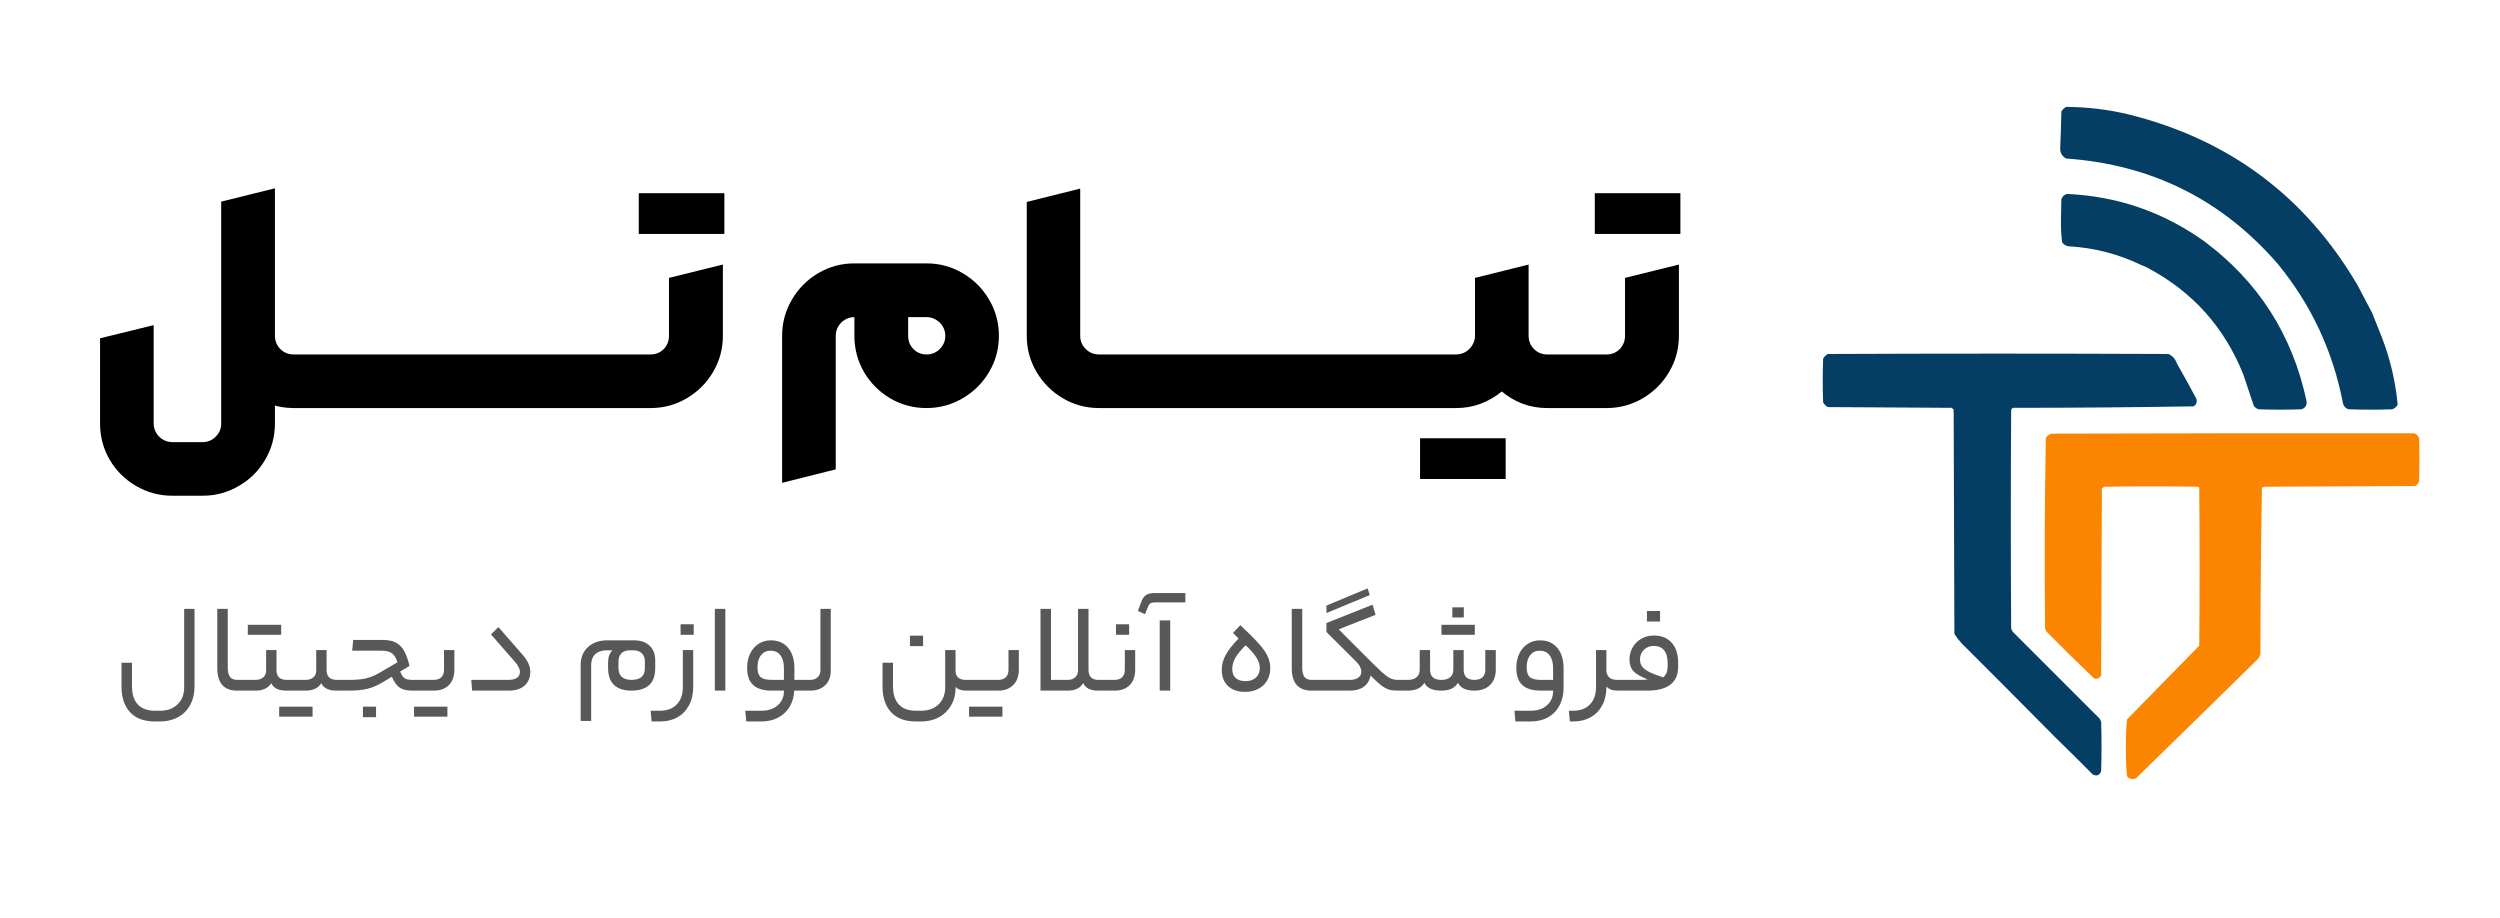 <?xml version="1.0" encoding="UTF-8"?> <svg xmlns="http://www.w3.org/2000/svg" width="1520" height="558" viewBox="0 0 1520 558" fill="none"><path fill-rule="evenodd" clip-rule="evenodd" d="M1433.33 173.295C1436.33 178.991 1439.32 184.671 1442.3 190.336C1444.36 195.384 1446.38 200.466 1448.35 205.582C1453.34 218.634 1456.48 232.087 1457.77 245.941C1457.06 247.401 1455.94 248.373 1454.41 248.856C1445.59 249.155 1436.77 249.155 1427.95 248.856C1426.22 248.321 1425.1 247.2 1424.59 245.492C1418.53 213.81 1405.38 185.559 1385.13 160.739C1351.23 121.485 1308.26 100.035 1256.2 96.39C1253.6 94.925 1252.4 92.683 1252.61 89.664C1252.95 82.419 1253.17 75.169 1253.29 67.915C1253.96 66.644 1254.93 65.673 1256.2 65C1268.92 65.051 1281.48 66.546 1293.87 69.484C1355.08 84.614 1401.57 119.218 1433.33 173.295Z" fill="#043E64"></path><path fill-rule="evenodd" clip-rule="evenodd" d="M1305.98 162.982C1304.69 162.262 1303.34 161.664 1301.94 161.188C1287.97 154.4 1273.18 150.588 1257.55 149.753C1255.95 149.439 1254.68 148.617 1253.74 147.287C1253.22 142.845 1253 138.361 1253.06 133.834C1253.14 129.649 1253.21 125.463 1253.29 121.278C1253.81 119.559 1254.93 118.438 1256.65 117.915C1287.32 119.269 1315.13 128.836 1340.06 146.614C1373.03 171.124 1393.8 203.561 1402.39 243.923C1402.69 246.461 1401.65 248.105 1399.25 248.856C1390.58 249.155 1381.91 249.155 1373.24 248.856C1372.08 248.46 1371.1 247.787 1370.33 246.838C1368.24 240.57 1366.14 234.292 1364.05 228.004C1352.63 199.171 1333.27 177.497 1305.98 162.982Z" fill="#043E64"></path><path fill-rule="evenodd" clip-rule="evenodd" d="M1323.47 220.829C1327.51 227.939 1331.47 235.114 1335.35 242.354C1335.97 244.326 1335.45 245.895 1333.78 247.062C1297.18 247.655 1260.56 247.954 1223.92 247.959C1223.39 248.183 1223.02 248.557 1222.79 249.08C1222.5 293.474 1222.5 337.869 1222.79 382.263C1223.09 382.861 1223.39 383.459 1223.69 384.057C1241.33 401.695 1258.97 419.333 1276.61 436.972C1276.9 437.569 1277.2 438.167 1277.5 438.765C1277.8 448.78 1277.8 458.795 1277.5 468.81C1276.53 471.425 1274.81 472.097 1272.35 470.828C1264.78 463.189 1257.16 455.64 1249.48 448.182C1230.66 429.14 1211.75 410.156 1192.75 391.232C1191.08 389.417 1189.59 387.473 1188.27 385.402C1188.12 339.962 1187.97 294.521 1187.82 249.08C1187.44 248.706 1187.07 248.332 1186.7 247.959C1161.58 247.81 1136.47 247.66 1111.36 247.51C1110.09 246.838 1109.12 245.866 1108.45 244.596C1108.15 235.776 1108.15 226.958 1108.45 218.138C1109.12 216.868 1110.09 215.896 1111.36 215.224C1180.42 214.924 1249.48 214.924 1318.53 215.224C1320.96 216.402 1322.6 218.271 1323.47 220.829Z" fill="#043E64"></path><path fill-rule="evenodd" clip-rule="evenodd" d="M1467.86 263.43C1469.16 263.904 1470.13 264.801 1470.78 266.12C1471.07 274.939 1471.07 283.758 1470.78 292.577C1470.44 293.956 1469.62 294.927 1468.31 295.492C1437.67 295.642 1407.02 295.791 1376.38 295.941C1375.97 296.108 1375.6 296.333 1375.26 296.613C1374.66 330.209 1374.37 363.841 1374.36 397.51C1374.03 398.921 1373.36 400.117 1372.35 401.097C1347.91 425.16 1323.39 449.151 1298.8 473.07C1296.64 474.167 1294.77 473.793 1293.2 471.949C1292.68 466.31 1292.46 460.63 1292.52 454.909C1292.46 449.049 1292.69 443.22 1293.2 437.42C1307.85 422.472 1322.49 407.525 1337.14 392.577C1337.44 360.589 1337.44 328.601 1337.14 296.613C1336.92 296.389 1336.7 296.165 1336.47 295.941C1317.49 295.642 1298.5 295.642 1279.52 295.941C1278.88 296.149 1278.36 296.523 1277.95 297.062C1277.8 334.879 1277.65 372.697 1277.5 410.514C1276.63 412.333 1275.21 413.006 1273.24 412.532C1263.46 403.203 1253.82 393.711 1244.32 384.057C1244.02 383.459 1243.72 382.861 1243.42 382.263C1242.98 343.512 1243.13 304.798 1243.87 266.12C1244.74 264.952 1245.86 264.13 1247.23 263.654C1320.78 263.43 1394.32 263.355 1467.86 263.43Z" fill="#FB8500"></path><path d="M104.768 301.398C96.845 301.398 89.492 299.417 82.709 295.456C75.987 291.554 70.645 286.242 66.683 279.52C62.782 272.797 60.831 265.444 60.831 257.461V205.691L93.423 197.678V257.461C93.423 259.502 93.933 261.393 94.954 263.133C95.974 264.874 97.355 266.255 99.096 267.275C100.836 268.295 102.727 268.805 104.768 268.805H123.225C126.346 268.805 128.987 267.695 131.148 265.474C133.369 263.313 134.479 260.642 134.479 257.461V122.59L167.161 114.486V257.461C167.161 265.444 165.181 272.797 161.219 279.52C157.318 286.242 151.976 291.554 145.193 295.456C138.471 299.417 131.148 301.398 123.225 301.398H104.768ZM178.416 248.098C173.194 248.098 168.212 247.197 163.47 245.397C158.788 243.596 154.557 241.045 150.775 237.744L141.412 222.168L149.335 204.611L167.161 204.161C167.161 207.282 168.242 209.953 170.403 212.174C172.624 214.395 175.295 215.505 178.416 215.505L184.178 231.891L178.416 248.098ZM172.564 231.891L178.416 215.505H214.61L220.372 232.252L214.61 248.098H178.416L172.564 231.891ZM208.757 231.891L214.61 215.505H250.803L256.566 232.252L250.803 248.098H214.61L208.757 231.891ZM244.951 231.891L250.803 215.505H286.997L292.76 232.252L286.997 248.098H250.803L244.951 231.891ZM281.145 231.891L286.997 215.505H323.191L328.953 232.252L323.191 248.098H286.997L281.145 231.891ZM317.339 231.891L323.191 215.505H359.385L365.147 232.252L359.385 248.098H323.191L317.339 231.891ZM353.533 231.891L359.385 215.505H395.579L401.341 232.252L395.579 248.098H359.385L353.533 231.891ZM394.859 248.098L389.727 231.891L395.219 215.505H395.579C398.7 215.505 401.341 214.425 403.502 212.264C405.663 210.043 406.743 207.342 406.743 204.161V168.957L439.516 160.854V204.161C439.516 212.084 437.535 219.407 433.573 226.129C429.612 232.852 424.27 238.194 417.547 242.155C410.825 246.117 403.502 248.098 395.579 248.098H394.859ZM388.376 117.458H440.416V142.217H388.376V117.458ZM475.529 204.161C475.529 196.238 477.51 188.915 481.472 182.192C485.433 175.41 490.775 170.038 497.498 166.076C504.22 162.115 511.543 160.134 519.466 160.134H563.313C571.236 160.134 578.559 162.115 585.281 166.076C592.064 170.038 597.436 175.41 601.398 182.192C605.359 188.915 607.34 196.238 607.34 204.161C607.34 212.084 605.359 219.407 601.398 226.129C597.436 232.852 592.064 238.194 585.281 242.155C578.559 246.117 571.236 248.098 563.313 248.098C555.39 248.098 548.067 246.147 541.345 242.245C534.622 238.284 529.28 232.942 525.319 226.219C521.417 219.437 519.466 212.084 519.466 204.161V192.816C517.425 192.816 515.535 193.327 513.794 194.347C512.053 195.367 510.673 196.748 509.653 198.489C508.632 200.229 508.122 202.12 508.122 204.161V285.372L475.529 293.565V204.161ZM563.313 215.505C566.494 215.505 569.195 214.395 571.416 212.174C573.637 209.953 574.747 207.282 574.747 204.161C574.747 202.12 574.237 200.229 573.217 198.489C572.196 196.748 570.786 195.367 568.985 194.347C567.245 193.327 565.354 192.816 563.313 192.816H552.149V204.161C552.149 207.342 553.229 210.043 555.39 212.264C557.551 214.425 560.192 215.505 563.313 215.505ZM668.203 248.098C660.28 248.098 652.957 246.117 646.235 242.155C639.512 238.194 634.17 232.852 630.209 226.129C626.247 219.407 624.266 212.084 624.266 204.161V122.77L656.769 114.667V204.161C656.769 207.282 657.879 209.953 660.1 212.174C662.321 214.395 665.022 215.505 668.203 215.505L673.965 231.891L668.203 248.098ZM662.351 231.891L668.203 215.505H704.397L710.159 232.252L704.397 248.098H668.203L662.351 231.891ZM698.545 231.891L704.397 215.505H740.591L746.353 232.252L740.591 248.098H704.397L698.545 231.891ZM734.739 231.891L740.591 215.505H776.785L782.547 232.252L776.785 248.098H740.591L734.739 231.891ZM770.932 231.891L776.785 215.505H812.979L818.741 232.252L812.979 248.098H776.785L770.932 231.891ZM807.126 231.891L812.979 215.505H849.172L854.935 232.252L849.172 248.098H812.979L807.126 231.891ZM843.32 231.891L849.172 215.505H885.366L891.128 232.252L885.366 248.098H849.172L843.32 231.891ZM884.916 248.098L879.514 231.891L885.096 215.505H885.366C887.407 215.505 889.298 214.995 891.038 213.975C892.779 212.954 894.16 211.574 895.18 209.833C896.26 208.092 896.801 206.202 896.801 204.161V168.957L929.393 160.854V204.161C929.393 207.282 930.473 209.953 932.634 212.174C934.855 214.395 937.526 215.505 940.647 215.505L946.5 231.891L940.647 248.098C935.485 248.098 930.533 247.227 925.792 245.487C921.05 243.686 916.818 241.195 913.097 238.014C909.255 241.195 904.964 243.686 900.222 245.487C895.54 247.227 890.588 248.098 885.366 248.098H884.916ZM915.438 291.224H863.398V266.465H915.438V291.224ZM934.795 231.891L940.647 215.505H976.841L982.603 232.252L976.841 248.098H940.647L934.795 231.891ZM976.121 248.098L970.989 231.891L976.481 215.505H976.841C979.962 215.505 982.603 214.425 984.764 212.264C986.925 210.043 988.005 207.342 988.005 204.161V168.957L1020.78 160.854V204.161C1020.78 212.084 1018.8 219.407 1014.84 226.129C1010.87 232.852 1005.53 238.194 998.81 242.155C992.087 246.117 984.764 248.098 976.841 248.098H976.121ZM969.638 117.458H1021.68V142.217H969.638V117.458Z" fill="black"></path><path d="M93.998 438.649C87.544 438.649 82.576 436.78 79.093 433.041C75.61 429.302 73.869 424.077 73.869 417.367V402.923H80.246V417.214C80.246 422.08 81.424 425.767 83.78 428.277C86.136 430.838 89.593 432.119 94.152 432.119H97.379C101.835 432.119 105.369 430.812 107.981 428.2C110.645 425.639 111.976 422.182 111.976 417.828V370.194H118.276V417.214C118.276 421.619 117.38 425.434 115.587 428.661C113.846 431.888 111.387 434.347 108.212 436.037C105.087 437.778 101.476 438.649 97.379 438.649H93.998ZM146.015 413.372C146.527 413.372 146.784 414.499 146.784 416.753C146.784 418.853 146.527 419.903 146.015 419.903H144.018C140.125 419.903 137.154 418.75 135.106 416.445C133.108 414.089 132.109 410.76 132.109 406.458V370.194H138.486V406.15C138.486 408.558 138.947 410.376 139.869 411.605C140.842 412.783 142.327 413.372 144.325 413.372H146.015ZM155.272 413.372C157.27 413.372 158.857 412.86 160.035 411.836C161.213 410.811 161.803 409.428 161.803 407.687V395.24H168.103V407.456C168.103 409.403 168.64 410.888 169.716 411.912C170.792 412.886 172.328 413.372 174.326 413.372H176.477C176.989 413.372 177.245 414.473 177.245 416.676C177.245 418.827 176.989 419.903 176.477 419.903H174.095C169.383 419.903 166.31 418.392 164.876 415.37C163.083 418.392 159.882 419.903 155.272 419.903H146.052C145.54 419.903 145.284 418.853 145.284 416.753C145.284 414.499 145.54 413.372 146.052 413.372H155.272ZM150.662 385.944V379.875H170.945V385.944H150.662ZM185.734 413.372C187.731 413.372 189.319 412.86 190.497 411.836C191.675 410.811 192.264 409.428 192.264 407.687V395.24H198.564V407.456C198.564 409.403 199.102 410.888 200.178 411.912C201.253 412.886 202.79 413.372 204.787 413.372H206.939C207.451 413.372 207.707 414.473 207.707 416.676C207.707 418.827 207.451 419.903 206.939 419.903H204.557C199.845 419.903 196.771 418.392 195.337 415.37C193.545 418.392 190.343 419.903 185.734 419.903H176.514C176.002 419.903 175.746 418.853 175.746 416.753C175.746 414.499 176.002 413.372 176.514 413.372H185.734ZM169.753 435.73V429.66H190.036V435.73H169.753ZM212.431 413.372C216.272 413.372 219.525 413.091 222.188 412.527C224.903 411.912 227.515 410.888 230.025 409.454L241.626 402.693C240.858 400.03 239.731 398.186 238.245 397.161C236.811 396.137 234.711 395.625 231.945 395.625H214.121L214.736 389.094H232.944C236.017 389.094 238.553 389.606 240.55 390.631C242.548 391.604 244.212 393.217 245.544 395.471C246.876 397.725 248.028 400.849 249.001 404.844L243.316 408.301C244.084 410.299 244.981 411.656 246.005 412.373C247.03 413.039 248.643 413.372 250.845 413.372H255.762C256.275 413.372 256.531 414.499 256.531 416.753C256.531 418.084 256.454 418.955 256.3 419.365C256.147 419.723 255.967 419.903 255.762 419.903H250.615C247.388 419.903 244.878 419.314 243.086 418.136C241.293 416.958 239.68 414.73 238.245 411.451L232.944 414.678C229.82 416.573 226.695 417.931 223.571 418.75C220.498 419.519 216.708 419.903 212.2 419.903H206.976C206.464 419.903 206.208 418.853 206.208 416.753C206.208 414.499 206.464 413.372 206.976 413.372H212.431ZM220.651 436.037V429.66H228.642V436.037H220.651ZM276.258 407.072C276.258 411.17 275.131 414.345 272.877 416.599C270.624 418.801 267.576 419.903 263.735 419.903H255.744C255.232 419.903 254.976 418.853 254.976 416.753C254.976 414.499 255.232 413.372 255.744 413.372H263.735C265.63 413.372 267.141 412.86 268.268 411.836C269.394 410.76 269.958 409.223 269.958 407.226V395.24H276.258V407.072ZM251.749 435.73V429.66H272.032V435.73H251.749ZM303.045 381.258L317.796 398.16C319.486 400.106 320.664 401.899 321.33 403.538C322.047 405.177 322.406 406.867 322.406 408.609C322.406 411.989 321.253 414.73 318.949 416.83C316.644 418.878 313.417 419.903 309.268 419.903H287.064L286.527 413.372H309.268C311.471 413.372 313.161 412.937 314.339 412.066C315.517 411.195 316.106 410.017 316.106 408.532C316.106 407.61 315.85 406.662 315.338 405.689C314.877 404.665 314.083 403.512 312.956 402.232L298.512 385.714L303.045 381.258ZM369.723 402.616C369.723 399.44 370.619 397.033 372.412 395.394H368.878C365.907 395.394 363.576 396.188 361.886 397.776C360.247 399.312 359.427 401.515 359.427 404.383V438.342H353.051V404.383C353.051 399.825 354.51 396.188 357.43 393.473C360.401 390.708 364.345 389.325 369.262 389.325H385.242C389.545 389.325 392.797 390.426 394.999 392.628C397.253 394.779 398.38 397.801 398.38 401.694V406.15C398.38 410.76 397.151 414.217 394.692 416.522C392.234 418.776 388.648 419.903 383.936 419.903C379.275 419.903 375.741 418.75 373.334 416.445C370.926 414.141 369.723 410.709 369.723 406.15V402.616ZM383.936 413.372C389.365 413.372 392.08 411.016 392.08 406.304V402.078C392.08 400.03 391.465 398.416 390.236 397.238C389.007 396.009 387.342 395.394 385.242 395.394H382.707C380.607 395.394 378.968 396.009 377.79 397.238C376.612 398.467 376.023 400.132 376.023 402.232V405.997C376.023 408.404 376.688 410.248 378.02 411.528C379.403 412.758 381.375 413.372 383.936 413.372ZM421.471 417.675C421.471 421.926 420.626 425.639 418.935 428.815C417.245 431.991 414.889 434.423 411.867 436.114C408.845 437.804 405.362 438.649 401.418 438.649H396.194L395.579 432.119H401.265C405.618 432.119 409.024 430.838 411.483 428.277C413.942 425.716 415.171 422.182 415.171 417.675V395.24H421.471V417.675ZM413.788 385.944V379.567H421.778V385.944H413.788ZM434.625 370.194H441.002V419.903H434.625V370.194ZM490.226 413.372C490.482 413.372 490.661 413.603 490.764 414.064C490.917 414.473 490.994 415.37 490.994 416.753C490.994 418.084 490.917 418.955 490.764 419.365C490.661 419.723 490.482 419.903 490.226 419.903H482.927C482.722 423.642 481.775 426.92 480.084 429.737C478.394 432.554 476.089 434.731 473.17 436.267C470.25 437.855 466.87 438.649 463.028 438.649H453.732L453.117 432.119H463.028C467.126 432.119 470.404 431.017 472.862 428.815C475.372 426.612 476.627 423.77 476.627 420.287V419.903H469.252C464.181 419.903 460.416 418.776 457.958 416.522C455.499 414.269 454.27 410.862 454.27 406.304V405.92C454.27 402.693 454.884 399.825 456.114 397.315C457.343 394.805 459.033 392.859 461.184 391.476C463.387 390.042 465.871 389.325 468.637 389.325C473.093 389.325 476.602 390.836 479.163 393.858C481.723 396.88 483.004 401.028 483.004 406.304V413.372H490.226ZM460.57 405.92C460.57 408.634 461.21 410.555 462.491 411.682C463.822 412.809 466.076 413.372 469.252 413.372H476.627V406.304C476.627 402.872 475.91 400.234 474.476 398.39C473.093 396.547 471.07 395.625 468.406 395.625C466.05 395.625 464.155 396.521 462.721 398.314C461.287 400.106 460.57 402.514 460.57 405.536V405.92ZM492.591 413.372C494.435 413.372 495.92 412.86 497.047 411.836C498.225 410.76 498.814 409.377 498.814 407.687V370.194H505.114V407.764C505.114 411.503 503.962 414.473 501.657 416.676C499.403 418.827 496.381 419.903 492.591 419.903H490.209C489.697 419.903 489.441 418.853 489.441 416.753C489.441 414.499 489.697 413.372 490.209 413.372H492.591ZM580.978 407.84C580.978 409.531 581.49 410.888 582.515 411.912C583.59 412.886 585.101 413.372 587.048 413.372H588.431C588.943 413.372 589.199 414.499 589.199 416.753C589.199 418.853 588.943 419.903 588.431 419.903H587.201C585.87 419.903 584.64 419.698 583.514 419.288C582.387 418.878 581.542 418.315 580.978 417.598V418.597C580.927 422.489 580.005 425.947 578.212 428.969C576.42 432.042 573.961 434.423 570.837 436.114C567.712 437.804 564.127 438.649 560.081 438.649H556.7C550.246 438.649 545.278 436.78 541.795 433.041C538.312 429.302 536.571 424.077 536.571 417.367V402.923H542.948V417.214C542.948 422.08 544.126 425.767 546.482 428.277C548.838 430.838 552.295 432.119 556.854 432.119H560.081C564.537 432.119 568.071 430.812 570.683 428.2C573.347 425.639 574.678 422.182 574.678 417.828V395.24H580.978V407.84ZM553.243 392.859V386.482H561.233V392.859H553.243ZM606.938 413.372C608.833 413.372 610.344 412.86 611.471 411.836C612.597 410.76 613.161 409.223 613.161 407.226V395.24H619.461V407.072C619.461 411.119 618.308 414.269 616.003 416.522C613.75 418.776 610.728 419.903 606.938 419.903H588.422C587.909 419.903 587.653 418.853 587.653 416.753C587.653 414.499 587.909 413.372 588.422 413.372H606.938ZM589.19 435.73V429.66H609.473V435.73H589.19ZM632.626 370.194H639.002V413.372H649.221C651.065 413.372 652.55 412.86 653.677 411.836C654.855 410.811 655.444 409.428 655.444 407.687V370.194H661.821V407.303C661.821 409.403 662.359 410.939 663.434 411.912C664.51 412.886 665.944 413.372 667.737 413.372H669.657C670.17 413.372 670.426 414.499 670.426 416.753C670.426 418.853 670.17 419.903 669.657 419.903H667.506C665.252 419.903 663.357 419.519 661.821 418.75C660.284 417.931 659.209 416.778 658.594 415.293C656.801 418.366 653.677 419.903 649.221 419.903H632.626V370.194ZM690.191 407.072C690.191 411.17 689.064 414.345 686.811 416.599C684.557 418.801 681.509 419.903 677.668 419.903H669.678C669.166 419.903 668.909 418.853 668.909 416.753C668.909 414.499 669.166 413.372 669.678 413.372H677.668C679.563 413.372 681.074 412.86 682.201 411.836C683.328 410.76 683.891 409.223 683.891 407.226V395.24H690.191V407.072ZM678.513 385.944V379.567H686.503V385.944H678.513ZM711.48 377.186V419.903H705.103V377.186H711.48ZM701.953 366.276C700.878 366.276 700.033 366.481 699.418 366.89C698.855 367.249 698.419 367.838 698.112 368.658L696.191 373.421L691.812 371.5L693.963 365.738C694.68 363.843 695.653 362.511 696.883 361.743C698.112 360.975 699.802 360.59 701.953 360.59H720.7V366.276H701.953ZM742.825 407.226C742.825 404.204 743.593 401.259 745.13 398.39C746.666 395.471 749.304 392.09 753.043 388.249L749.663 384.792L754.119 380.105C759.087 384.715 762.852 388.479 765.413 391.399C768.025 394.319 769.817 396.905 770.791 399.159C771.815 401.412 772.327 403.794 772.327 406.304C772.327 409.07 771.687 411.554 770.407 413.756C769.177 415.908 767.385 417.598 765.028 418.827C762.724 420.056 760.035 420.671 756.961 420.671C752.659 420.671 749.227 419.493 746.666 417.137C744.105 414.73 742.825 411.426 742.825 407.226ZM765.95 406.304C765.95 404.153 765.31 402.053 764.03 400.004C762.8 397.904 760.572 395.343 757.346 392.321C754.324 395.343 752.198 397.955 750.969 400.158C749.791 402.36 749.202 404.588 749.202 406.842C749.202 409.095 749.893 410.888 751.276 412.22C752.71 413.5 754.682 414.141 757.192 414.141C759.855 414.141 761.981 413.423 763.569 411.989C765.156 410.504 765.95 408.609 765.95 406.304ZM799.29 413.372C799.802 413.372 800.058 414.499 800.058 416.753C800.058 418.853 799.802 419.903 799.29 419.903H797.293C793.4 419.903 790.429 418.75 788.38 416.445C786.383 414.089 785.384 410.76 785.384 406.458V370.194H791.761V406.15C791.761 408.558 792.222 410.376 793.144 411.605C794.117 412.783 795.602 413.372 797.6 413.372H799.29ZM820.609 413.372C822.812 413.372 824.527 412.937 825.757 412.066C827.037 411.144 827.677 409.966 827.677 408.532C827.677 407.456 827.421 406.432 826.909 405.459C826.448 404.434 825.654 403.359 824.527 402.232L806.472 384.254V378.799L834.515 367.659L836.359 373.805L813.925 382.64L829.214 397.93C834.08 402.847 837.665 406.355 839.97 408.455C842.275 410.504 844.093 411.836 845.425 412.45C846.757 413.065 848.268 413.372 849.958 413.372C850.47 413.372 850.726 414.499 850.726 416.753C850.726 418.853 850.47 419.903 849.958 419.903C847.755 419.903 845.937 419.698 844.503 419.288C843.069 418.827 841.507 417.982 839.816 416.753C838.177 415.472 835.975 413.449 833.209 410.683C833.209 411.4 833.03 412.117 832.671 412.834C831.954 415.037 830.546 416.778 828.446 418.059C826.346 419.288 823.733 419.903 820.609 419.903H799.327C798.815 419.903 798.559 418.853 798.559 416.753C798.559 414.499 798.815 413.372 799.327 413.372H820.609ZM831.519 357.748L832.825 361.82L806.472 372.729V368.197L831.519 357.748ZM855.964 413.372C858.269 413.372 860.036 412.834 861.266 411.759C862.546 410.632 863.186 409.121 863.186 407.226V395.24H869.486V407.226C869.486 411.323 871.791 413.372 876.401 413.372C878.706 413.372 880.473 412.834 881.702 411.759C882.983 410.632 883.623 409.121 883.623 407.226V395.24H889.923V407.226C889.923 409.223 890.461 410.76 891.536 411.836C892.663 412.86 894.302 413.372 896.453 413.372C898.605 413.372 900.244 412.834 901.371 411.759C902.497 410.683 903.061 409.172 903.061 407.226V395.24H909.438V407.072C909.438 411.067 908.26 414.217 905.903 416.522C903.599 418.776 900.449 419.903 896.453 419.903C891.28 419.903 887.951 418.315 886.466 415.139C884.571 418.315 881.216 419.903 876.401 419.903C870.972 419.903 867.514 418.315 866.029 415.139C864.134 418.315 860.779 419.903 855.964 419.903H849.972C849.459 419.903 849.203 418.853 849.203 416.753C849.203 414.499 849.459 413.372 849.972 413.372H855.964ZM883.008 375.418V369.272H890V375.418H883.008ZM876.401 385.944V379.875H896.684V385.944H876.401ZM950.658 418.289C950.658 422.284 949.838 425.819 948.199 428.892C946.56 432.016 944.23 434.423 941.208 436.114C938.186 437.804 934.677 438.649 930.682 438.649H921.386L920.771 432.119H930.682C934.78 432.119 938.058 431.017 940.516 428.815C943.026 426.612 944.281 423.77 944.281 420.287V419.903H936.905C931.835 419.903 928.07 418.776 925.611 416.522C923.153 414.269 921.924 410.862 921.924 406.304V405.92C921.924 402.693 922.538 399.825 923.768 397.315C924.997 394.805 926.687 392.859 928.838 391.476C931.041 390.042 933.525 389.325 936.291 389.325C940.747 389.325 944.255 390.836 946.816 393.858C949.377 396.88 950.658 401.028 950.658 406.304V418.289ZM928.224 405.92C928.224 408.634 928.864 410.555 930.144 411.682C931.476 412.809 933.73 413.372 936.905 413.372H944.281V406.304C944.281 402.872 943.564 400.234 942.13 398.39C940.747 396.547 938.724 395.625 936.06 395.625C933.704 395.625 931.809 396.521 930.375 398.314C928.941 400.106 928.224 402.514 928.224 405.536V405.92ZM956.481 432.119C960.834 432.119 964.24 430.838 966.699 428.277C969.157 425.767 970.387 422.233 970.387 417.675V395.24H976.687V407.38C976.687 409.326 977.25 410.811 978.377 411.836C979.504 412.86 981.117 413.372 983.217 413.372H984.216C984.728 413.372 984.984 414.499 984.984 416.753C984.984 418.853 984.728 419.903 984.216 419.903H983.217C981.834 419.903 980.528 419.672 979.299 419.211C978.121 418.699 977.25 418.059 976.687 417.291V418.289C976.636 422.438 975.739 426.049 973.998 429.122C972.307 432.195 969.951 434.552 966.929 436.191C963.959 437.83 960.527 438.649 956.634 438.649H954.483L953.868 432.119H956.481ZM997.72 413.372C999.564 413.372 1000.92 413.27 1001.79 413.065C997.643 411.477 994.749 409.812 993.11 408.071C991.522 406.278 990.729 403.897 990.729 400.926C990.729 398.262 991.369 395.83 992.649 393.627C993.93 391.373 995.697 389.606 997.951 388.326C1000.2 387.045 1002.71 386.405 1005.48 386.405C1010.19 386.405 1013.83 387.865 1016.39 390.784C1019 393.653 1020.31 397.725 1020.31 403V405.536C1020.31 410.299 1018.72 413.884 1015.54 416.292C1012.37 418.699 1007.71 419.903 1001.56 419.903H984.198C983.686 419.903 983.43 418.853 983.43 416.753C983.43 414.499 983.686 413.372 984.198 413.372H997.72ZM1011.24 411.836C1013.03 410.35 1013.93 408.071 1013.93 404.998V403.308C1013.93 399.773 1013.21 397.136 1011.78 395.394C1010.35 393.601 1008.25 392.705 1005.48 392.705C1003.12 392.705 1001.13 393.499 999.487 395.087C997.899 396.675 997.105 398.621 997.105 400.926C997.105 402.565 997.515 403.973 998.335 405.151C999.154 406.33 1000.56 407.431 1002.56 408.455C1004.56 409.48 1007.45 410.606 1011.24 411.836ZM1001.33 377.877V371.5H1009.32V377.877H1001.33Z" fill="#585858"></path></svg> 
